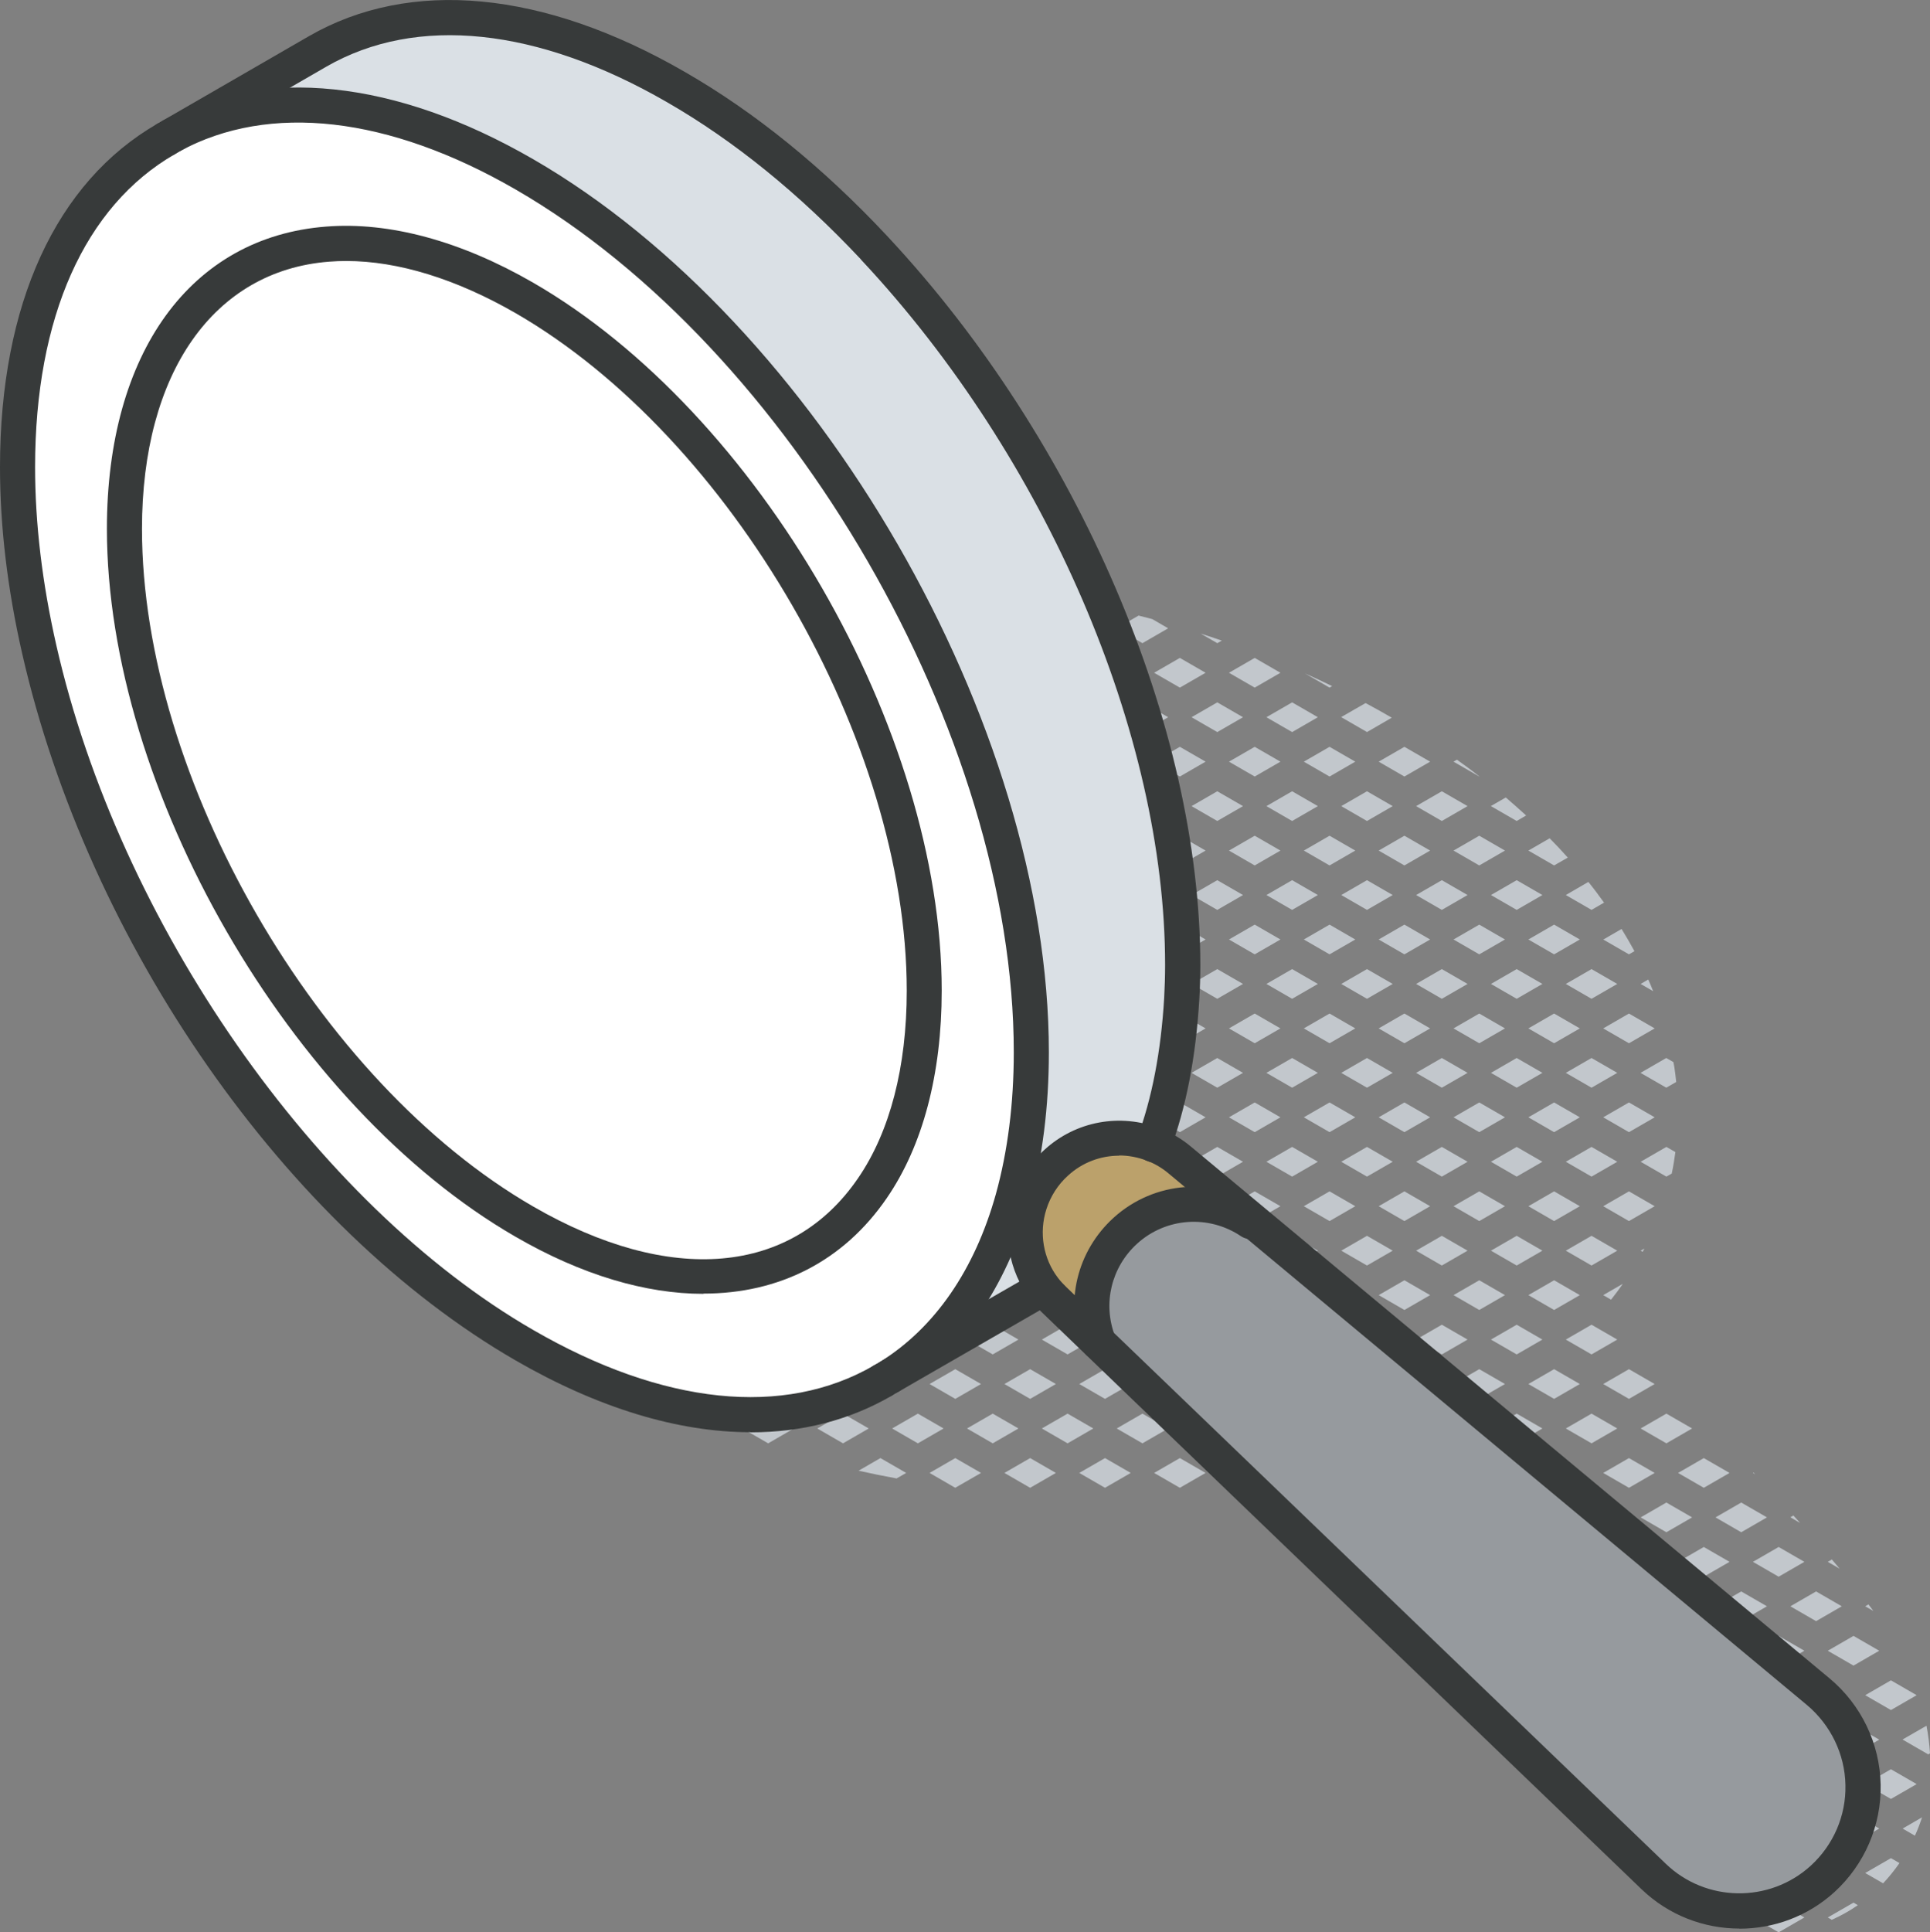 <svg xmlns="http://www.w3.org/2000/svg" id="Layer_2" viewBox="0 0 165.02 165.18"><rect x="0" y="0" width="165.02" height="165.18" fill="#808080" stroke="none"/><defs><style>.cls-1{fill:#fff;}.cls-2{fill:#969a9e;}.cls-3{fill:#bba16b;}.cls-4{fill:#c2c7cc;}.cls-5{fill:#dae0e5;}.cls-6{fill:#373a3a;}</style></defs><g id="icons"><g><g><path class="cls-4" d="M160.18,137.71c-.14-.19-.28-.38-.42-.56l-.28,.16,.7,.4Z"></path><path class="cls-4" d="M165.02,149.89c-.05-.79-.15-1.58-.3-2.37l-2.05,1.18,2.2,1.27,.15-.09Z"></path><path class="cls-4" d="M164.34,155.35l-1.66,.96,1.05,.61c.24-.52,.44-1.04,.61-1.57Z"></path><path class="cls-4" d="M156.28,133.51l1.02,.59c-.22-.26-.45-.53-.67-.79l-.35,.2Z"></path><polygon class="cls-4" points="156.28 141.11 158.48 142.38 160.68 141.11 158.48 139.84 156.28 141.11"></polygon><polygon class="cls-4" points="158.48 147.44 156.28 148.71 158.48 149.98 160.68 148.71 158.48 147.44"></polygon><polygon class="cls-4" points="159.48 144.91 161.68 146.18 163.88 144.91 161.68 143.64 159.48 144.91"></polygon><polygon class="cls-4" points="158.48 155.04 156.28 156.31 158.48 157.58 160.68 156.31 158.48 155.04"></polygon><polygon class="cls-4" points="163.88 152.51 161.68 151.24 159.48 152.51 161.68 153.78 163.88 152.51"></polygon><path class="cls-4" d="M156.28,163.91l.34,.2c.77-.34,1.52-.76,2.23-1.25l-.37-.22-2.2,1.27Z"></path><path class="cls-4" d="M159.48,160.11l1.53,.88c.5-.53,.97-1.11,1.4-1.73l-.73-.42-2.2,1.27Z"></path><path class="cls-4" d="M149.88,125.91l.19,.11s-.09-.09-.13-.14l-.05,.03Z"></path><polygon class="cls-4" points="149.88 133.51 152.08 134.78 154.28 133.51 152.08 132.24 149.88 133.51"></polygon><path class="cls-4" d="M153.92,130.19c-.19-.21-.39-.43-.58-.64l-.26,.15,.84,.49Z"></path><polygon class="cls-4" points="149.88 141.11 152.08 142.38 154.28 141.11 152.08 139.84 149.88 141.11"></polygon><polygon class="cls-4" points="153.08 137.31 155.28 138.58 157.48 137.31 155.28 136.04 153.08 137.31"></polygon><polygon class="cls-4" points="149.88 148.71 152.08 149.98 154.28 148.71 152.08 147.44 149.88 148.71"></polygon><polygon class="cls-4" points="153.08 144.91 155.28 146.18 157.48 144.91 155.28 143.64 153.08 144.91"></polygon><polygon class="cls-4" points="152.08 155.04 149.88 156.31 152.08 157.58 154.28 156.31 152.08 155.04"></polygon><polygon class="cls-4" points="157.48 152.51 155.28 151.24 153.08 152.51 155.28 153.78 157.48 152.51"></polygon><polygon class="cls-4" points="152.08 162.64 149.88 163.91 152.08 165.18 154.28 163.91 152.08 162.64"></polygon><polygon class="cls-4" points="155.28 158.84 153.08 160.11 155.28 161.38 157.48 160.11 155.28 158.84"></polygon><polygon class="cls-4" points="145.68 124.64 143.48 125.91 145.68 127.18 147.88 125.91 145.68 124.64"></polygon><polygon class="cls-4" points="145.68 132.24 143.48 133.51 145.68 134.78 147.88 133.51 145.68 132.24"></polygon><polygon class="cls-4" points="146.68 129.71 148.88 130.98 151.08 129.71 148.88 128.44 146.68 129.71"></polygon><polygon class="cls-4" points="143.48 141.11 145.68 142.38 147.88 141.11 145.68 139.84 143.48 141.11"></polygon><polygon class="cls-4" points="146.68 137.31 148.88 138.58 151.08 137.31 148.88 136.04 146.68 137.31"></polygon><polygon class="cls-4" points="143.48 148.71 145.68 149.98 147.88 148.71 145.68 147.44 143.48 148.71"></polygon><polygon class="cls-4" points="146.68 144.91 148.88 146.18 151.08 144.91 148.88 143.64 146.68 144.91"></polygon><polygon class="cls-4" points="143.48 156.31 145.68 157.58 147.88 156.31 145.68 155.04 143.48 156.31"></polygon><polygon class="cls-4" points="146.68 152.51 148.88 153.78 151.08 152.51 148.88 151.24 146.68 152.51"></polygon><path class="cls-4" d="M145.68,162.64l-1.13,.65c.75,.48,1.54,.88,2.35,1.18l.98-.56-2.2-1.27Z"></path><polygon class="cls-4" points="148.88 158.84 146.68 160.11 148.88 161.38 151.08 160.11 148.88 158.84"></polygon><path class="cls-4" d="M137.08,80.31l2.2,1.27,.47-.27c-.35-.64-.71-1.27-1.1-1.9l-1.57,.91Z"></path><polygon class="cls-4" points="137.08 87.91 139.28 89.18 141.48 87.91 139.28 86.64 137.08 87.91"></polygon><path class="cls-4" d="M140.28,84.11l1.07,.62c-.13-.33-.27-.67-.42-1l-.65,.38Z"></path><polygon class="cls-4" points="137.08 95.51 139.28 96.78 141.48 95.51 139.28 94.24 137.08 95.51"></polygon><path class="cls-4" d="M143.08,90.79l-.61-.35-2.2,1.27,2.2,1.27,.85-.49c-.04-.42-.1-.85-.16-1.28-.02-.14-.06-.28-.08-.42Z"></path><polygon class="cls-4" points="139.28 101.84 137.08 103.11 139.28 104.38 141.48 103.11 139.28 101.84"></polygon><path class="cls-4" d="M142.94,100.31c.13-.6,.23-1.22,.31-1.83l-.77-.44-2.2,1.27,2.2,1.27,.46-.26Z"></path><path class="cls-4" d="M137.08,110.71l.67,.39c.35-.44,.69-.9,1.01-1.36l-1.68,.97Z"></path><path class="cls-4" d="M140.45,107.01c.05-.09,.1-.19,.15-.28l-.32,.18,.17,.1Z"></path><polygon class="cls-4" points="140.28 122.11 142.48 123.38 144.68 122.11 142.48 120.84 140.28 122.11"></polygon><polygon class="cls-4" points="139.28 117.04 137.08 118.31 139.28 119.58 141.48 118.31 139.28 117.04"></polygon><polygon class="cls-4" points="137.08 125.91 139.28 127.18 141.48 125.91 139.28 124.64 137.08 125.91"></polygon><polygon class="cls-4" points="139.28 132.24 137.08 133.51 139.28 134.78 141.48 133.51 139.28 132.24"></polygon><polygon class="cls-4" points="142.48 128.44 140.28 129.71 142.48 130.98 144.68 129.71 142.48 128.44"></polygon><polygon class="cls-4" points="139.28 139.84 137.65 140.78 138.64 142.01 139.28 142.38 141.48 141.11 139.28 139.84"></polygon><polygon class="cls-4" points="144.68 137.31 142.48 136.04 140.28 137.31 142.48 138.58 144.68 137.31"></polygon><polygon class="cls-4" points="140.28 152.51 142.48 153.78 144.68 152.51 142.48 151.24 140.28 152.51"></polygon><path class="cls-4" d="M139.98,149.57l1.49-.86-.78-.45c-.27,.42-.51,.86-.72,1.31Z"></path><polygon class="cls-4" points="140.74 144.64 141.54 145.63 142.48 146.18 144.68 144.91 142.48 143.64 140.74 144.64"></polygon><path class="cls-4" d="M139.03,155.18c.09,.75,.26,1.5,.54,2.23l1.9-1.1-2.2-1.27-.24,.14Z"></path><path class="cls-4" d="M140.88,159.76c.32,.45,.65,.88,1.01,1.28l.59,.34,2.2-1.27-2.2-1.27-1.6,.92Z"></path><path class="cls-4" d="M130.68,72.71l2.2,1.27,1.17-.67c-.5-.56-1.01-1.11-1.55-1.65l-1.82,1.05Z"></path><polygon class="cls-4" points="132.88 79.04 130.68 80.31 132.88 81.58 135.08 80.31 132.88 79.04"></polygon><path class="cls-4" d="M135.81,75.39l-1.93,1.12,2.2,1.27,1.07-.62c-.43-.6-.87-1.19-1.34-1.77Z"></path><polygon class="cls-4" points="132.88 86.64 130.68 87.91 132.88 89.18 135.08 87.91 132.88 86.64"></polygon><polygon class="cls-4" points="136.08 82.84 133.88 84.11 136.08 85.38 138.28 84.11 136.08 82.84"></polygon><polygon class="cls-4" points="130.68 95.51 132.88 96.78 135.08 95.51 132.88 94.24 130.68 95.51"></polygon><polygon class="cls-4" points="133.88 91.71 136.08 92.98 138.28 91.71 136.08 90.44 133.88 91.71"></polygon><polygon class="cls-4" points="132.88 101.84 130.68 103.11 132.88 104.38 135.08 103.11 132.88 101.84"></polygon><polygon class="cls-4" points="136.08 98.04 133.88 99.31 136.08 100.58 138.28 99.31 136.08 98.04"></polygon><polygon class="cls-4" points="132.88 109.44 130.68 110.71 132.88 111.98 135.08 110.71 132.88 109.44"></polygon><polygon class="cls-4" points="133.88 106.91 136.08 108.18 138.28 106.91 136.08 105.64 133.88 106.91"></polygon><polygon class="cls-4" points="132.88 117.04 130.68 118.31 132.88 119.58 135.08 118.31 132.88 117.04"></polygon><polygon class="cls-4" points="136.08 113.24 133.88 114.51 136.08 115.78 138.28 114.51 136.08 113.24"></polygon><polygon class="cls-4" points="132.88 124.64 130.68 125.91 132.88 127.18 135.08 125.91 132.88 124.64"></polygon><polygon class="cls-4" points="136.08 120.84 133.88 122.11 136.08 123.38 138.28 122.11 136.08 120.84"></polygon><path class="cls-4" d="M131.44,133.07c.13,.16,1,1.23,1.35,1.66l.09,.05,2.2-1.27-2.2-1.27-1.44,.83Z"></path><polygon class="cls-4" points="133.88 129.71 136.08 130.98 138.28 129.71 136.08 128.44 133.88 129.71"></polygon><polygon class="cls-4" points="138.28 137.31 136.08 136.04 134.55 136.92 135.72 138.37 136.08 138.58 138.28 137.31"></polygon><path class="cls-4" d="M124.28,65.11l2.2,1.27h.02c-.63-.5-1.27-.97-1.93-1.44l-.29,.17Z"></path><polygon class="cls-4" points="124.28 72.71 126.48 73.98 128.68 72.71 126.48 71.44 124.28 72.71"></polygon><path class="cls-4" d="M127.48,68.91l2.2,1.27,.81-.47c-.57-.52-1.15-1.03-1.74-1.54l-1.27,.73Z"></path><polygon class="cls-4" points="124.28 80.31 126.48 81.58 128.68 80.31 126.48 79.04 124.28 80.31"></polygon><polygon class="cls-4" points="127.48 76.51 129.68 77.78 131.88 76.51 129.68 75.24 127.48 76.51"></polygon><polygon class="cls-4" points="124.28 87.91 126.48 89.18 128.68 87.91 126.48 86.64 124.28 87.91"></polygon><polygon class="cls-4" points="127.48 84.11 129.68 85.38 131.88 84.11 129.68 82.84 127.48 84.11"></polygon><polygon class="cls-4" points="128.68 95.51 126.48 94.24 124.28 95.51 126.48 96.78 128.68 95.51"></polygon><polygon class="cls-4" points="129.68 90.44 127.48 91.71 129.68 92.98 131.88 91.71 129.68 90.44"></polygon><polygon class="cls-4" points="128.68 103.11 126.48 101.84 124.28 103.11 126.48 104.38 128.68 103.11"></polygon><polygon class="cls-4" points="127.48 99.31 129.68 100.58 131.88 99.31 129.68 98.04 127.48 99.31"></polygon><polygon class="cls-4" points="128.68 110.71 126.48 109.44 124.28 110.71 126.48 111.98 128.68 110.71"></polygon><polygon class="cls-4" points="129.68 108.18 131.88 106.91 129.68 105.64 127.48 106.91 129.68 108.18"></polygon><polygon class="cls-4" points="126.48 119.58 128.68 118.31 126.48 117.04 124.28 118.31 126.48 119.58"></polygon><polygon class="cls-4" points="129.68 115.78 131.88 114.51 129.68 113.24 127.48 114.51 129.68 115.78"></polygon><path class="cls-4" d="M126.48,127.18l2.2-1.27-2.2-1.27-1.47,.85c.44,.54,.88,1.08,1.33,1.62l.13,.08Z"></path><polygon class="cls-4" points="129.68 123.38 131.88 122.11 129.68 120.84 127.48 122.11 129.68 123.38"></polygon><path class="cls-4" d="M129.67,130.97l2.2-1.27-2.2-1.27-1.47,.85c.49,.57,.98,1.13,1.46,1.69Z"></path><polygon class="cls-4" points="121.08 68.91 123.28 70.18 125.48 68.91 123.28 67.64 121.08 68.91"></polygon><polygon class="cls-4" points="120.08 66.38 122.28 65.11 120.08 63.84 117.88 65.11 120.08 66.38"></polygon><polygon class="cls-4" points="117.88 72.71 120.08 73.98 122.28 72.71 120.08 71.44 117.88 72.71"></polygon><polygon class="cls-4" points="117.88 80.31 120.08 81.58 122.28 80.31 120.08 79.04 117.88 80.31"></polygon><polygon class="cls-4" points="121.08 76.51 123.28 77.78 125.48 76.51 123.28 75.24 121.08 76.51"></polygon><polygon class="cls-4" points="117.88 87.91 120.08 89.18 122.28 87.91 120.08 86.64 117.88 87.91"></polygon><polygon class="cls-4" points="121.08 84.11 123.28 85.38 125.48 84.11 123.28 82.84 121.08 84.11"></polygon><polygon class="cls-4" points="117.88 95.51 120.08 96.78 122.28 95.51 120.08 94.24 117.88 95.51"></polygon><polygon class="cls-4" points="121.08 91.71 123.28 92.98 125.48 91.71 123.28 90.44 121.08 91.71"></polygon><polygon class="cls-4" points="122.28 103.11 120.08 101.84 117.88 103.11 120.08 104.38 122.28 103.11"></polygon><polygon class="cls-4" points="125.48 99.31 123.28 98.04 121.08 99.31 123.28 100.58 125.48 99.31"></polygon><polygon class="cls-4" points="122.28 110.71 120.08 109.44 117.88 110.71 120.08 111.98 122.28 110.71"></polygon><polygon class="cls-4" points="125.48 106.91 123.28 105.64 121.08 106.91 123.28 108.18 125.48 106.91"></polygon><polygon class="cls-4" points="122.28 118.31 120.08 117.04 117.88 118.31 120.08 119.58 122.28 118.31"></polygon><polygon class="cls-4" points="125.48 114.51 123.28 113.24 121.08 114.51 123.28 115.78 125.48 114.51"></polygon><path class="cls-4" d="M121.08,122.11l.84,.48c.23-.1,.47-.2,.7-.3,.24,.35,.49,.69,.74,1.04l2.12-1.22-2.2-1.27-2.2,1.27Z"></path><path class="cls-4" d="M113.68,58.78l.22-.13c-.77-.37-1.54-.74-2.33-1.09l2.11,1.22Z"></path><polygon class="cls-4" points="114.68 68.91 116.88 70.18 119.08 68.91 116.88 67.64 114.68 68.91"></polygon><polygon class="cls-4" points="111.48 65.11 113.68 66.38 115.88 65.11 113.68 63.84 111.48 65.11"></polygon><path class="cls-4" d="M116.88,62.58l2.12-1.23c-.73-.43-1.48-.84-2.24-1.25l-2.09,1.2,2.2,1.27Z"></path><polygon class="cls-4" points="111.48 72.71 113.68 73.98 115.88 72.71 113.68 71.44 111.48 72.71"></polygon><polygon class="cls-4" points="111.48 80.31 113.68 81.58 115.88 80.31 113.68 79.04 111.48 80.31"></polygon><polygon class="cls-4" points="114.68 76.51 116.88 77.78 119.08 76.51 116.88 75.24 114.68 76.51"></polygon><polygon class="cls-4" points="111.48 87.91 113.68 89.18 115.88 87.91 113.68 86.64 111.48 87.91"></polygon><polygon class="cls-4" points="114.68 84.11 116.88 85.38 119.08 84.11 116.88 82.84 114.68 84.11"></polygon><polygon class="cls-4" points="111.48 95.51 113.68 96.78 115.88 95.51 113.68 94.24 111.48 95.51"></polygon><polygon class="cls-4" points="114.68 91.71 116.88 92.98 119.08 91.71 116.88 90.44 114.68 91.71"></polygon><polygon class="cls-4" points="115.88 103.11 113.68 101.84 111.48 103.11 113.68 104.38 115.88 103.11"></polygon><polygon class="cls-4" points="119.08 99.31 116.88 98.04 114.68 99.31 116.88 100.58 119.08 99.31"></polygon><polygon class="cls-4" points="115.88 110.71 113.68 109.44 111.48 110.71 113.68 111.98 115.88 110.71"></polygon><polygon class="cls-4" points="119.08 106.91 116.88 105.64 114.68 106.91 116.88 108.18 119.08 106.91"></polygon><polygon class="cls-4" points="115.88 118.31 113.68 117.04 111.48 118.31 113.68 119.58 115.88 118.31"></polygon><polygon class="cls-4" points="119.08 114.51 116.88 113.24 114.68 114.51 116.88 115.78 119.08 114.51"></polygon><path class="cls-4" d="M113.68,124.64l-2.2,1.27,.12,.07c1.03-.24,2.04-.51,3.03-.79l-.94-.54Z"></path><polygon class="cls-4" points="119.08 122.11 116.88 120.84 114.68 122.11 116.88 123.38 119.08 122.11"></polygon><polygon class="cls-4" points="105.08 57.51 107.28 58.78 109.48 57.51 107.28 56.24 105.08 57.51"></polygon><polygon class="cls-4" points="108.28 68.91 110.48 70.18 112.68 68.91 110.48 67.64 108.28 68.91"></polygon><polygon class="cls-4" points="105.08 65.11 107.28 66.38 109.48 65.11 107.28 63.84 105.08 65.11"></polygon><polygon class="cls-4" points="108.28 61.31 110.48 62.58 112.68 61.31 110.48 60.04 108.28 61.31"></polygon><polygon class="cls-4" points="105.08 72.71 107.28 73.98 109.48 72.71 107.28 71.44 105.08 72.71"></polygon><polygon class="cls-4" points="105.08 80.31 107.28 81.58 109.48 80.31 107.28 79.04 105.08 80.31"></polygon><polygon class="cls-4" points="108.28 76.51 110.48 77.78 112.68 76.51 110.48 75.24 108.28 76.51"></polygon><polygon class="cls-4" points="105.08 87.91 107.28 89.18 109.48 87.91 107.28 86.64 105.08 87.91"></polygon><polygon class="cls-4" points="108.28 84.11 110.48 85.38 112.68 84.11 110.48 82.84 108.28 84.11"></polygon><polygon class="cls-4" points="105.08 95.51 107.28 96.78 109.48 95.51 107.28 94.24 105.08 95.51"></polygon><polygon class="cls-4" points="108.28 91.71 110.48 92.98 112.68 91.71 110.48 90.44 108.28 91.71"></polygon><polygon class="cls-4" points="109.48 103.11 107.28 101.84 105.08 103.11 107.28 104.38 109.48 103.11"></polygon><polygon class="cls-4" points="108.28 99.31 110.48 100.58 112.68 99.31 110.48 98.04 108.28 99.31"></polygon><polygon class="cls-4" points="109.48 110.71 107.28 109.44 105.08 110.71 107.28 111.98 109.48 110.71"></polygon><polygon class="cls-4" points="110.48 108.18 112.68 106.91 110.48 105.64 108.28 106.91 110.48 108.18"></polygon><polygon class="cls-4" points="109.48 118.31 107.28 117.04 105.08 118.31 107.28 119.58 109.48 118.31"></polygon><polygon class="cls-4" points="112.68 114.51 110.48 113.24 108.28 114.51 110.48 115.78 112.68 114.51"></polygon><path class="cls-4" d="M109.48,125.91l-2.2-1.27-2.2,1.27,1.74,1.01c.44-.07,.87-.14,1.3-.22l1.36-.78Z"></path><polygon class="cls-4" points="110.48 123.38 112.68 122.11 110.48 120.84 108.28 122.11 110.48 123.38"></polygon><polygon class="cls-4" points="98.68 57.51 100.88 58.78 103.08 57.51 100.88 56.24 98.68 57.51"></polygon><path class="cls-4" d="M102.66,54.16l1.42,.82,.39-.22c-.6-.21-1.2-.4-1.81-.6Z"></path><polygon class="cls-4" points="101.88 68.91 104.08 70.18 106.28 68.91 104.08 67.64 101.88 68.91"></polygon><polygon class="cls-4" points="98.68 65.11 100.88 66.38 103.08 65.11 100.88 63.84 98.68 65.11"></polygon><polygon class="cls-4" points="104.08 62.58 106.28 61.31 104.08 60.04 101.88 61.31 104.08 62.58"></polygon><polygon class="cls-4" points="98.68 72.71 100.88 73.98 103.08 72.71 100.88 71.44 98.68 72.71"></polygon><polygon class="cls-4" points="98.68 80.31 100.88 81.58 103.08 80.31 100.88 79.04 98.68 80.31"></polygon><polygon class="cls-4" points="101.88 76.51 104.08 77.78 106.28 76.51 104.08 75.24 101.88 76.51"></polygon><polygon class="cls-4" points="98.68 87.91 100.88 89.18 103.08 87.91 100.88 86.64 98.68 87.91"></polygon><polygon class="cls-4" points="101.88 84.11 104.08 85.38 106.28 84.11 104.08 82.84 101.88 84.11"></polygon><polygon class="cls-4" points="98.68 95.51 100.88 96.78 103.08 95.51 100.88 94.24 98.68 95.51"></polygon><polygon class="cls-4" points="101.88 91.71 104.08 92.98 106.28 91.71 104.08 90.44 101.88 91.71"></polygon><polygon class="cls-4" points="98.68 103.11 100.88 104.38 103.08 103.11 100.88 101.84 98.68 103.11"></polygon><polygon class="cls-4" points="106.28 99.31 104.08 98.04 101.88 99.31 104.08 100.58 106.28 99.31"></polygon><polygon class="cls-4" points="103.08 110.71 100.88 109.44 98.68 110.71 100.88 111.98 103.08 110.71"></polygon><polygon class="cls-4" points="106.28 106.91 104.08 105.64 101.88 106.91 104.08 108.18 106.28 106.91"></polygon><polygon class="cls-4" points="103.08 118.31 100.88 117.04 98.68 118.31 100.88 119.58 103.08 118.31"></polygon><polygon class="cls-4" points="106.28 114.51 104.08 113.24 101.88 114.51 104.08 115.78 106.28 114.51"></polygon><polygon class="cls-4" points="100.88 124.64 98.68 125.91 100.88 127.18 103.08 125.91 100.88 124.64"></polygon><polygon class="cls-4" points="106.28 122.11 104.08 120.84 101.88 122.11 104.08 123.38 106.28 122.11"></polygon><polygon class="cls-4" points="92.28 57.51 94.48 58.78 96.68 57.51 94.48 56.24 92.28 57.51"></polygon><polygon class="cls-4" points="97.68 54.98 99.88 53.71 98.52 52.92 97.35 52.62 95.48 53.71 97.68 54.98"></polygon><polygon class="cls-4" points="95.48 68.91 97.68 70.18 99.88 68.91 97.68 67.64 95.48 68.91"></polygon><polygon class="cls-4" points="91.28 67.64 89.08 68.91 91.28 70.18 93.48 68.91 91.28 67.64"></polygon><polygon class="cls-4" points="92.28 65.11 94.48 66.38 96.68 65.11 94.48 63.84 92.28 65.11"></polygon><polygon class="cls-4" points="95.48 61.31 97.68 62.58 99.88 61.31 97.68 60.04 95.48 61.31"></polygon><polygon class="cls-4" points="91.28 60.04 89.08 61.31 91.28 62.58 93.48 61.31 91.28 60.04"></polygon><polygon class="cls-4" points="92.28 72.71 94.48 73.98 96.68 72.71 94.48 71.44 92.28 72.71"></polygon><polygon class="cls-4" points="92.28 80.31 94.48 81.58 96.68 80.31 94.48 79.04 92.28 80.31"></polygon><polygon class="cls-4" points="95.48 76.51 97.68 77.78 99.88 76.51 97.68 75.24 95.48 76.51"></polygon><polygon class="cls-4" points="91.28 75.24 89.08 76.51 91.28 77.78 93.48 76.51 91.28 75.24"></polygon><polygon class="cls-4" points="92.28 87.91 94.48 89.18 96.68 87.91 94.48 86.64 92.28 87.91"></polygon><polygon class="cls-4" points="95.48 84.11 97.68 85.38 99.88 84.11 97.68 82.84 95.48 84.11"></polygon><polygon class="cls-4" points="91.28 82.84 89.08 84.11 91.28 85.38 93.48 84.11 91.28 82.84"></polygon><polygon class="cls-4" points="92.28 95.51 94.48 96.78 96.68 95.51 94.48 94.24 92.28 95.51"></polygon><polygon class="cls-4" points="95.48 91.71 97.68 92.98 99.88 91.71 97.68 90.44 95.48 91.71"></polygon><polygon class="cls-4" points="91.28 90.44 89.08 91.71 91.28 92.98 93.48 91.71 91.28 90.44"></polygon><polygon class="cls-4" points="92.28 103.11 94.48 104.38 96.68 103.11 94.48 101.84 92.28 103.11"></polygon><polygon class="cls-4" points="95.48 99.31 97.68 100.58 99.88 99.31 97.68 98.04 95.48 99.31"></polygon><polygon class="cls-4" points="91.28 98.04 89.08 99.31 91.28 100.58 93.48 99.31 91.28 98.04"></polygon><polygon class="cls-4" points="96.68 110.71 94.48 109.44 92.28 110.71 94.48 111.98 96.68 110.71"></polygon><polygon class="cls-4" points="97.68 108.18 99.88 106.91 97.68 105.64 95.48 106.91 97.68 108.18"></polygon><polygon class="cls-4" points="96.68 118.31 94.48 117.04 92.28 118.31 94.48 119.58 96.68 118.31"></polygon><polygon class="cls-4" points="99.88 114.51 97.68 113.24 95.48 114.51 97.68 115.78 99.88 114.51"></polygon><polygon class="cls-4" points="94.48 127.18 96.68 125.91 94.48 124.64 92.28 125.91 94.48 127.18"></polygon><polygon class="cls-4" points="97.68 123.38 99.88 122.11 97.68 120.84 95.48 122.11 97.68 123.38"></polygon><polygon class="cls-4" points="91.28 52.44 89.08 53.71 91.28 54.98 93.48 53.71 91.28 52.44"></polygon><path class="cls-4" d="M87.04,50.58l1.03,.6,.6-.34c-.54-.09-1.08-.18-1.63-.25Z"></path><polygon class="cls-4" points="88.08 58.78 90.28 57.51 88.08 56.24 85.88 57.51 88.08 58.78"></polygon><polygon class="cls-4" points="85.88 65.11 88.08 66.38 90.28 65.11 88.08 63.84 85.88 65.11"></polygon><polygon class="cls-4" points="85.88 72.71 88.08 73.98 90.28 72.71 88.08 71.44 85.88 72.71"></polygon><polygon class="cls-4" points="85.88 80.31 88.08 81.58 90.28 80.31 88.08 79.04 85.88 80.31"></polygon><polygon class="cls-4" points="85.88 87.91 88.08 89.18 90.28 87.91 88.08 86.64 85.88 87.91"></polygon><polygon class="cls-4" points="85.88 95.51 88.08 96.78 90.28 95.51 88.08 94.24 85.88 95.51"></polygon><polygon class="cls-4" points="85.88 103.11 88.08 104.38 90.28 103.11 88.08 101.84 85.88 103.11"></polygon><polygon class="cls-4" points="90.28 110.71 88.08 109.44 85.88 110.71 88.08 111.98 90.28 110.71"></polygon><polygon class="cls-4" points="93.48 106.91 91.28 105.64 89.08 106.91 91.28 108.18 93.48 106.91"></polygon><polygon class="cls-4" points="90.28 118.31 88.08 117.04 85.88 118.31 88.08 119.58 90.28 118.31"></polygon><polygon class="cls-4" points="93.48 114.51 91.28 113.24 89.08 114.51 91.28 115.78 93.48 114.51"></polygon><polygon class="cls-4" points="88.08 127.18 90.28 125.91 88.08 124.64 85.88 125.91 88.08 127.18"></polygon><polygon class="cls-4" points="93.48 122.11 91.28 120.84 89.08 122.11 91.28 123.38 93.48 122.11"></polygon><path class="cls-4" d="M83.45,50.15c-1.28-.13-2.58-.23-3.88-.3l-.1,.05,2.2,1.27,1.77-1.02Z"></path><polygon class="cls-4" points="79.48 57.51 81.68 58.78 83.88 57.51 81.68 56.24 79.48 57.51"></polygon><polygon class="cls-4" points="82.68 53.71 84.88 54.98 87.08 53.71 84.88 52.44 82.68 53.71"></polygon><polygon class="cls-4" points="82.68 68.91 84.88 70.18 87.08 68.91 84.88 67.64 82.68 68.91"></polygon><polygon class="cls-4" points="78.48 67.64 76.28 68.91 78.48 70.18 80.68 68.91 78.48 67.64"></polygon><polygon class="cls-4" points="79.48 65.11 81.68 66.38 83.88 65.11 81.68 63.84 79.48 65.11"></polygon><polygon class="cls-4" points="82.68 61.31 84.88 62.58 87.08 61.31 84.88 60.04 82.68 61.31"></polygon><polygon class="cls-4" points="78.48 60.04 76.28 61.31 78.48 62.58 80.68 61.31 78.48 60.04"></polygon><polygon class="cls-4" points="79.48 72.71 81.68 73.98 83.88 72.71 81.68 71.44 79.48 72.71"></polygon><polygon class="cls-4" points="79.48 80.31 81.68 81.58 83.88 80.31 81.68 79.04 79.48 80.31"></polygon><polygon class="cls-4" points="82.68 76.51 84.88 77.78 87.08 76.51 84.88 75.24 82.68 76.51"></polygon><polygon class="cls-4" points="78.48 75.24 76.28 76.51 78.48 77.78 80.68 76.51 78.48 75.24"></polygon><polygon class="cls-4" points="79.48 87.91 81.68 89.18 83.88 87.91 81.68 86.64 79.48 87.91"></polygon><polygon class="cls-4" points="82.68 84.11 84.88 85.38 87.08 84.11 84.88 82.84 82.68 84.11"></polygon><polygon class="cls-4" points="78.48 82.84 76.28 84.11 78.48 85.38 80.68 84.11 78.48 82.84"></polygon><polygon class="cls-4" points="79.48 95.51 81.68 96.78 83.88 95.51 81.68 94.24 79.48 95.51"></polygon><polygon class="cls-4" points="82.68 91.71 84.88 92.98 87.08 91.71 84.88 90.44 82.68 91.71"></polygon><polygon class="cls-4" points="78.48 90.44 76.28 91.71 78.48 92.98 80.68 91.71 78.48 90.44"></polygon><polygon class="cls-4" points="79.48 103.11 81.68 104.38 83.88 103.11 81.68 101.84 79.48 103.11"></polygon><polygon class="cls-4" points="82.68 99.31 84.88 100.58 87.08 99.31 84.88 98.04 82.68 99.31"></polygon><polygon class="cls-4" points="78.48 98.04 76.28 99.31 78.48 100.58 80.68 99.31 78.48 98.04"></polygon><polygon class="cls-4" points="83.88 110.71 81.68 109.44 79.48 110.71 81.68 111.98 83.88 110.71"></polygon><polygon class="cls-4" points="87.08 106.91 84.88 105.64 82.68 106.91 84.88 108.18 87.08 106.91"></polygon><polygon class="cls-4" points="78.48 108.18 80.68 106.91 78.48 105.64 76.28 106.91 78.48 108.18"></polygon><polygon class="cls-4" points="83.88 118.31 81.68 117.04 79.48 118.31 81.68 119.58 83.88 118.31"></polygon><polygon class="cls-4" points="87.08 114.51 84.88 113.24 82.68 114.51 84.88 115.78 87.08 114.51"></polygon><polygon class="cls-4" points="78.48 115.78 80.68 114.51 78.48 113.24 76.28 114.51 78.48 115.78"></polygon><polygon class="cls-4" points="81.66 127.17 81.69 127.17 83.88 125.91 81.68 124.64 79.48 125.91 81.66 127.17"></polygon><polygon class="cls-4" points="87.08 122.11 84.88 120.84 82.68 122.11 84.88 123.38 87.08 122.11"></polygon><polygon class="cls-4" points="78.48 123.38 80.68 122.11 78.48 120.84 76.28 122.11 78.48 123.38"></polygon><path class="cls-4" d="M77.48,49.91l-.29-.17c-1.26-.04-2.51-.05-3.75-.04l-.36,.21,2.2,1.27,2.2-1.27Z"></path><polygon class="cls-4" points="73.08 57.51 75.28 58.78 77.48 57.51 75.28 56.24 73.08 57.51"></polygon><polygon class="cls-4" points="76.28 53.71 78.48 54.98 80.68 53.71 78.48 52.44 76.28 53.71"></polygon><polygon class="cls-4" points="73.08 65.11 75.28 66.38 77.48 65.11 75.28 63.84 73.08 65.11"></polygon><polygon class="cls-4" points="73.08 72.71 75.28 73.98 77.48 72.71 75.28 71.44 73.08 72.71"></polygon><polygon class="cls-4" points="73.08 80.31 75.28 81.58 77.48 80.31 75.28 79.04 73.08 80.31"></polygon><polygon class="cls-4" points="73.08 87.91 75.28 89.18 77.48 87.91 75.28 86.64 73.08 87.91"></polygon><polygon class="cls-4" points="73.08 95.51 75.28 96.78 77.48 95.51 75.28 94.24 73.08 95.51"></polygon><polygon class="cls-4" points="77.48 103.11 75.28 101.84 73.08 103.11 75.28 104.38 77.48 103.11"></polygon><polygon class="cls-4" points="77.48 110.71 75.28 109.44 73.08 110.71 75.28 111.98 77.48 110.71"></polygon><polygon class="cls-4" points="75.28 119.58 77.48 118.31 75.28 117.04 73.08 118.31 75.28 119.58"></polygon><path class="cls-4" d="M77.48,125.91l-2.2-1.27-1.87,1.08c1.08,.24,2.16,.46,3.25,.66l.82-.47Z"></path><path class="cls-4" d="M71.08,49.91l-.26-.15c-1.34,.05-2.67,.13-3.97,.25l2.03,1.17,2.2-1.27Z"></path><polygon class="cls-4" points="66.68 57.51 68.88 58.78 71.08 57.51 68.88 56.24 66.68 57.51"></polygon><polygon class="cls-4" points="69.88 53.71 72.08 54.98 74.28 53.71 72.08 52.44 69.88 53.71"></polygon><polygon class="cls-4" points="69.88 68.91 72.08 70.18 74.28 68.91 72.08 67.64 69.88 68.91"></polygon><polygon class="cls-4" points="66.68 65.11 68.88 66.38 71.08 65.11 68.88 63.84 66.68 65.11"></polygon><polygon class="cls-4" points="69.88 61.31 72.08 62.58 74.28 61.31 72.08 60.04 69.88 61.31"></polygon><polygon class="cls-4" points="66.68 72.71 68.88 73.98 71.08 72.71 68.88 71.44 66.68 72.71"></polygon><polygon class="cls-4" points="66.68 80.31 68.88 81.58 71.08 80.31 68.88 79.04 66.68 80.31"></polygon><polygon class="cls-4" points="69.88 76.51 72.08 77.78 74.28 76.51 72.08 75.24 69.88 76.51"></polygon><polygon class="cls-4" points="66.68 87.91 68.88 89.18 71.08 87.91 68.88 86.64 66.68 87.91"></polygon><polygon class="cls-4" points="69.88 84.11 72.08 85.38 74.28 84.11 72.08 82.84 69.88 84.11"></polygon><polygon class="cls-4" points="71.08 95.51 68.88 94.24 66.68 95.51 68.88 96.78 71.08 95.51"></polygon><polygon class="cls-4" points="69.88 91.71 72.08 92.98 74.28 91.71 72.08 90.44 69.88 91.71"></polygon><polygon class="cls-4" points="71.08 103.11 68.88 101.84 66.68 103.11 68.88 104.38 71.08 103.11"></polygon><polygon class="cls-4" points="74.28 99.31 72.08 98.04 69.88 99.31 72.08 100.58 74.28 99.31"></polygon><polygon class="cls-4" points="71.08 110.71 68.88 109.44 66.68 110.71 68.88 111.98 71.08 110.71"></polygon><polygon class="cls-4" points="74.28 106.91 72.08 105.64 69.88 106.91 72.08 108.18 74.28 106.91"></polygon><polygon class="cls-4" points="71.08 118.31 68.88 117.04 66.68 118.31 68.88 119.58 71.08 118.31"></polygon><polygon class="cls-4" points="74.28 114.51 72.08 113.24 69.88 114.51 72.08 115.78 74.28 114.51"></polygon><polygon class="cls-4" points="69.88 122.11 72.08 123.38 74.28 122.11 72.08 120.84 69.88 122.11"></polygon><path class="cls-4" d="M63.99,50.3c-.82,.1-1.63,.22-2.43,.34l.92,.53,1.51-.87Z"></path><polygon class="cls-4" points="60.28 57.51 62.48 58.78 64.68 57.51 62.48 56.24 60.28 57.51"></polygon><polygon class="cls-4" points="63.48 53.71 65.68 54.98 67.88 53.71 65.68 52.44 63.48 53.71"></polygon><polygon class="cls-4" points="63.48 68.91 65.68 70.18 67.88 68.91 65.68 67.64 63.48 68.91"></polygon><polygon class="cls-4" points="60.28 65.11 62.48 66.38 64.68 65.11 62.48 63.84 60.28 65.11"></polygon><polygon class="cls-4" points="63.48 61.31 65.68 62.58 67.88 61.31 65.68 60.04 63.48 61.31"></polygon><polygon class="cls-4" points="60.28 72.71 62.48 73.98 64.68 72.71 62.48 71.44 60.28 72.71"></polygon><polygon class="cls-4" points="60.28 80.31 62.48 81.58 64.68 80.31 62.48 79.04 60.28 80.31"></polygon><polygon class="cls-4" points="63.48 76.51 65.68 77.78 67.88 76.51 65.68 75.24 63.48 76.51"></polygon><polygon class="cls-4" points="60.28 87.91 62.48 89.18 64.68 87.91 62.48 86.64 60.28 87.91"></polygon><polygon class="cls-4" points="63.48 84.11 65.68 85.38 67.88 84.11 65.68 82.84 63.48 84.11"></polygon><polygon class="cls-4" points="60.28 95.51 62.48 96.78 64.68 95.51 62.48 94.24 60.28 95.51"></polygon><polygon class="cls-4" points="63.48 91.71 65.68 92.98 67.88 91.71 65.68 90.44 63.48 91.71"></polygon><polygon class="cls-4" points="64.68 103.11 62.48 101.84 60.28 103.11 62.48 104.38 64.68 103.11"></polygon><polygon class="cls-4" points="67.88 99.31 65.68 98.04 63.48 99.31 65.68 100.58 67.88 99.31"></polygon><polygon class="cls-4" points="64.68 110.71 62.48 109.44 60.28 110.71 62.48 111.98 64.68 110.71"></polygon><polygon class="cls-4" points="67.88 106.91 65.68 105.64 63.48 106.91 65.68 108.18 67.88 106.91"></polygon><polygon class="cls-4" points="64.68 118.31 62.48 117.04 60.28 118.31 62.48 119.58 64.68 118.31"></polygon><polygon class="cls-4" points="67.88 114.51 65.68 113.24 63.48 114.51 65.68 115.78 67.88 114.51"></polygon><polygon class="cls-4" points="67.88 122.11 65.68 120.84 63.48 122.11 65.68 123.38 67.88 122.11"></polygon><polygon class="cls-4" points="56.08 58.78 58.28 57.51 56.08 56.24 53.88 57.51 56.08 58.78"></polygon><polygon class="cls-4" points="61.48 53.71 59.28 52.44 57.08 53.71 59.28 54.98 61.48 53.71"></polygon><polygon class="cls-4" points="57.08 68.91 59.28 70.18 61.48 68.91 59.28 67.64 57.08 68.91"></polygon><polygon class="cls-4" points="53.88 65.11 56.08 66.38 58.28 65.11 56.08 63.84 53.88 65.11"></polygon><polygon class="cls-4" points="57.08 61.31 59.28 62.58 61.48 61.31 59.28 60.04 57.08 61.31"></polygon><polygon class="cls-4" points="53.88 72.71 56.08 73.98 58.28 72.71 56.08 71.44 53.88 72.71"></polygon><polygon class="cls-4" points="53.88 80.31 56.08 81.58 58.28 80.31 56.08 79.04 53.88 80.31"></polygon><polygon class="cls-4" points="57.08 76.51 59.28 77.78 61.48 76.51 59.28 75.24 57.08 76.51"></polygon><polygon class="cls-4" points="53.88 87.91 56.08 89.18 58.28 87.91 56.08 86.64 53.88 87.91"></polygon><polygon class="cls-4" points="57.08 84.11 59.28 85.38 61.48 84.11 59.28 82.84 57.08 84.11"></polygon><polygon class="cls-4" points="58.28 95.51 56.08 94.24 53.88 95.51 56.08 96.78 58.28 95.51"></polygon><polygon class="cls-4" points="57.08 91.71 59.28 92.98 61.48 91.71 59.28 90.44 57.08 91.71"></polygon><polygon class="cls-4" points="58.28 103.11 56.08 101.84 53.88 103.11 56.08 104.38 58.28 103.11"></polygon><polygon class="cls-4" points="61.48 99.31 59.28 98.04 57.08 99.31 59.28 100.58 61.48 99.31"></polygon><polygon class="cls-4" points="56.08 111.98 58.28 110.71 56.08 109.44 53.88 110.71 56.08 111.98"></polygon><polygon class="cls-4" points="61.48 106.91 59.28 105.64 57.08 106.91 59.28 108.18 61.48 106.91"></polygon><polygon class="cls-4" points="56.08 117.04 53.88 118.31 56.08 119.58 58.28 118.31 56.08 117.04"></polygon><polygon class="cls-4" points="61.48 114.51 59.28 113.24 57.08 114.51 59.28 115.78 61.48 114.51"></polygon><path class="cls-4" d="M61.48,122.11l-2.2-1.27-.52,.3c.86,.35,1.73,.7,2.62,1.03l.1-.06Z"></path><polygon class="cls-4" points="51.88 57.51 49.68 56.24 47.48 57.51 49.68 58.78 51.88 57.51"></polygon><path class="cls-4" d="M55.08,53.71l-2.06-1.19c-.2,.06-.39,.12-.59,.18l-1.75,1.01,2.2,1.27,2.2-1.27Z"></path><polygon class="cls-4" points="50.68 68.91 52.88 70.18 55.08 68.91 52.88 67.64 50.68 68.91"></polygon><polygon class="cls-4" points="47.48 65.11 49.68 66.38 51.88 65.11 49.68 63.84 47.48 65.11"></polygon><polygon class="cls-4" points="50.68 61.31 52.88 62.58 55.08 61.31 52.88 60.04 50.68 61.31"></polygon><polygon class="cls-4" points="47.48 72.71 49.68 73.98 51.88 72.71 49.68 71.44 47.48 72.71"></polygon><polygon class="cls-4" points="47.48 80.31 49.68 81.58 51.88 80.31 49.68 79.04 47.48 80.31"></polygon><polygon class="cls-4" points="50.68 76.51 52.88 77.78 55.08 76.51 52.88 75.24 50.68 76.51"></polygon><polygon class="cls-4" points="47.48 87.91 49.68 89.18 51.88 87.91 49.68 86.64 47.48 87.91"></polygon><polygon class="cls-4" points="50.68 84.11 52.88 85.38 55.08 84.11 52.88 82.84 50.68 84.11"></polygon><polygon class="cls-4" points="51.88 95.51 49.68 94.24 47.48 95.51 49.68 96.78 51.88 95.51"></polygon><polygon class="cls-4" points="50.68 91.71 52.88 92.98 55.08 91.71 52.88 90.44 50.68 91.71"></polygon><polygon class="cls-4" points="51.88 103.11 49.68 101.84 47.48 103.11 49.68 104.38 51.88 103.11"></polygon><polygon class="cls-4" points="55.08 99.31 52.88 98.04 50.68 99.31 52.88 100.58 55.08 99.31"></polygon><polygon class="cls-4" points="51.88 110.71 49.68 109.44 47.48 110.71 49.68 111.98 51.88 110.71"></polygon><polygon class="cls-4" points="55.08 106.91 52.88 105.64 50.68 106.91 52.88 108.18 55.08 106.91"></polygon><polygon class="cls-4" points="52.88 115.78 55.08 114.51 52.88 113.24 50.68 114.51 52.88 115.78"></polygon><path class="cls-4" d="M45.48,57.51l-2.16-1.24c-.23,.12-.47,.23-.7,.35l-1.54,.89,2.2,1.27,2.2-1.27Z"></path><path class="cls-4" d="M47.42,54.43c-.37,.15-.75,.29-1.12,.45l.17,.1,.94-.54Z"></path><polygon class="cls-4" points="44.28 68.91 46.48 70.18 48.68 68.91 46.48 67.64 44.28 68.91"></polygon><polygon class="cls-4" points="37.88 68.91 40.08 70.18 42.28 68.91 40.08 67.64 37.88 68.91"></polygon><polygon class="cls-4" points="41.08 65.11 43.28 66.38 45.48 65.11 43.28 63.84 41.08 65.11"></polygon><polygon class="cls-4" points="44.28 61.31 46.48 62.58 48.68 61.31 46.48 60.04 44.28 61.31"></polygon><polygon class="cls-4" points="41.08 72.71 43.28 73.98 45.48 72.71 43.28 71.44 41.08 72.71"></polygon><polygon class="cls-4" points="41.08 80.31 43.28 81.58 45.48 80.31 43.28 79.04 41.08 80.31"></polygon><polygon class="cls-4" points="44.28 76.51 46.48 77.78 48.68 76.51 46.48 75.24 44.28 76.51"></polygon><polygon class="cls-4" points="41.08 87.91 43.28 89.18 45.48 87.91 43.28 86.64 41.08 87.91"></polygon><polygon class="cls-4" points="44.28 84.11 46.48 85.38 48.68 84.11 46.48 82.84 44.28 84.11"></polygon><polygon class="cls-4" points="45.48 95.51 43.28 94.24 41.08 95.51 43.28 96.78 45.48 95.51"></polygon><polygon class="cls-4" points="44.28 91.71 46.48 92.98 48.68 91.71 46.48 90.44 44.28 91.71"></polygon><polygon class="cls-4" points="45.48 103.11 43.28 101.84 41.08 103.11 43.28 104.38 45.48 103.11"></polygon><polygon class="cls-4" points="48.68 99.31 46.48 98.04 44.28 99.31 46.48 100.58 48.68 99.31"></polygon><polygon class="cls-4" points="45.48 110.71 43.28 109.44 41.08 110.71 43.28 111.98 45.48 110.71"></polygon><polygon class="cls-4" points="48.68 106.91 46.48 105.64 44.28 106.91 46.48 108.18 48.68 106.91"></polygon><path class="cls-4" d="M48.68,114.51l-2.2-1.27-1.32,.76c.68,.45,1.38,.9,2.09,1.34l1.43-.83Z"></path><polygon class="cls-4" points="36.88 66.38 39.08 65.11 36.88 63.84 34.68 65.11 36.88 66.38"></polygon><polygon class="cls-4" points="42.28 61.31 40.08 60.04 37.88 61.31 40.08 62.58 42.28 61.31"></polygon><polygon class="cls-4" points="34.68 72.71 36.88 73.98 39.08 72.71 36.88 71.44 34.68 72.71"></polygon><polygon class="cls-4" points="34.68 80.31 36.88 81.58 39.08 80.31 36.88 79.04 34.68 80.31"></polygon><polygon class="cls-4" points="37.88 76.51 40.08 77.78 42.28 76.51 40.08 75.24 37.88 76.51"></polygon><polygon class="cls-4" points="34.68 87.91 36.88 89.18 39.08 87.91 36.88 86.64 34.68 87.91"></polygon><polygon class="cls-4" points="37.88 84.11 40.08 85.38 42.28 84.11 40.08 82.84 37.88 84.11"></polygon><polygon class="cls-4" points="36.88 96.78 39.08 95.51 36.88 94.24 34.68 95.51 36.88 96.78"></polygon><polygon class="cls-4" points="37.88 91.71 40.08 92.98 42.28 91.71 40.08 90.44 37.88 91.71"></polygon><polygon class="cls-4" points="36.88 104.38 39.08 103.11 36.88 101.84 34.68 103.11 36.88 104.38"></polygon><polygon class="cls-4" points="40.08 100.58 42.28 99.31 40.08 98.04 37.88 99.31 40.08 100.58"></polygon><polygon class="cls-4" points="42.28 106.91 40.08 105.64 37.88 106.91 40.08 108.18 42.28 106.91"></polygon><path class="cls-4" d="M32.68,65.11l-.87-.5c-.52,.55-1.01,1.11-1.48,1.69l.15,.08,2.2-1.27Z"></path><path class="cls-4" d="M35.59,61.14c-.46,.36-.91,.73-1.34,1.11l1.63-.94-.29-.17Z"></path><polygon class="cls-4" points="28.28 72.71 30.48 73.98 32.68 72.71 30.48 71.44 28.28 72.71"></polygon><polygon class="cls-4" points="33.68 70.18 35.88 68.91 33.68 67.64 31.48 68.91 33.68 70.18"></polygon><polygon class="cls-4" points="30.48 81.58 32.68 80.31 30.48 79.04 28.28 80.31 30.48 81.58"></polygon><polygon class="cls-4" points="31.48 76.51 33.68 77.78 35.88 76.51 33.68 75.24 31.48 76.51"></polygon><polygon class="cls-4" points="32.68 87.91 30.48 86.64 28.28 87.91 30.48 89.18 32.68 87.91"></polygon><polygon class="cls-4" points="31.48 84.11 33.68 85.38 35.88 84.11 33.68 82.84 31.48 84.11"></polygon><polygon class="cls-4" points="30.48 96.78 32.68 95.51 30.48 94.24 28.28 95.51 30.48 96.78"></polygon><polygon class="cls-4" points="33.68 92.98 35.88 91.71 33.68 90.44 31.48 91.71 33.68 92.98"></polygon><polygon class="cls-4" points="33.68 100.58 35.88 99.31 33.68 98.04 31.48 99.31 33.68 100.58"></polygon></g><g><g><path class="cls-2" d="M155.47,144.62c4.96,4.14,5.14,11.66,.37,16-4.11,3.74-10.44,3.66-14.45-.21l-47.47-45.66c-1.22-3.23-.44-7.05,2.3-9.53,2.98-2.71,7.41-3,10.72-.78l.09-.13,48.44,40.31Z"></path><path class="cls-3" d="M107.03,104.31l-.09,.13c-3.3-2.21-7.73-1.93-10.72,.78-2.74,2.49-3.52,6.31-2.3,9.53l-3.78-3.63c-.32-.31-.6-.62-.85-.95-1.61-2.1-2.01-4.83-1.24-7.26,.41-1.32,1.17-2.54,2.27-3.53,2.3-2.1,5.53-2.62,8.31-1.54,.79,.31,1.54,.74,2.23,1.31l6.18,5.16Z"></path><path class="cls-5" d="M101.13,82.49c0,.98-.03,1.95-.08,2.89-.27,4.7-1.07,8.87-2.42,12.47-2.78-1.08-6.01-.56-8.31,1.54-1.1,.99-1.86,2.21-2.27,3.53-.77,2.43-.36,5.15,1.24,7.26l-.73,.3s-.08,.05-.13,.07l-12.38,7.14c4.91-3.06,8.59-8.22,10.54-15.2,1.02-3.68,1.58-7.87,1.58-12.52,0-27.63-19.41-61.24-43.34-75.05-11.73-6.77-22.37-7.53-30.17-3.3l12.49-7.21C35-.13,45.83,.53,57.79,7.44c6.03,3.47,11.77,8.21,16.99,13.78h0c15.49,16.58,26.35,40.59,26.35,61.27Z"></path><path class="cls-1" d="M88.17,89.97c0,4.65-.56,8.84-1.58,12.52-1.95,6.98-5.62,12.14-10.54,15.2l-.11,.05-.47,.27c-7.84,4.55-18.67,3.89-30.64-3.03C25.27,103.7,8.73,79.18,3.36,55.51c-1.2-5.28-1.86-10.54-1.86-15.58,0-13.83,4.85-23.53,12.7-28.05l.46-.26c7.8-4.23,18.45-3.47,30.17,3.3,23.93,13.82,43.34,47.42,43.34,75.05Zm-13.56,11.59c2.82-4.1,4.42-9.8,4.42-16.86,0-21.81-15.31-48.33-34.19-59.22-6.13-3.53-11.86-5-16.83-4.6-10.37,.79-17.36,9.61-17.36,24.33,0,21.81,15.31,48.33,34.19,59.22,12.77,7.38,23.9,5.73,29.77-2.87Z"></path><path class="cls-1" d="M79.03,84.69c0,7.07-1.6,12.76-4.42,16.86-5.87,8.6-17,10.25-29.77,2.87C25.96,93.53,10.64,67.02,10.64,45.21c0-14.72,7-23.54,17.36-24.33,4.97-.4,10.7,1.07,16.83,4.6,18.88,10.89,34.19,37.41,34.19,59.22Z"></path></g><g><path class="cls-6" d="M64.18,122.43c-6.2,0-13.03-2.06-20.1-6.14C24.5,104.98,7.54,80.69,1.89,55.84c-1.26-5.52-1.89-10.87-1.89-15.91C0,26,4.78,15.58,13.45,10.58c.72-.41,1.63-.17,2.05,.55,.41,.72,.17,1.63-.55,2.05C7.24,17.62,3,27.12,3,39.93c0,4.81,.61,9.94,1.82,15.25,5.39,23.71,22.15,47.77,40.77,58.51,11.1,6.42,21.45,7.49,29.14,3.03,.72-.42,1.63-.17,2.05,.55,.41,.72,.17,1.64-.55,2.05-3.59,2.08-7.65,3.12-12.04,3.12Z"></path><path class="cls-6" d="M76.06,119.18c-.5,0-.99-.25-1.27-.71-.44-.7-.22-1.63,.48-2.07,4.66-2.9,8.07-7.85,9.88-14.33,1.01-3.64,1.53-7.72,1.53-12.12,0-27.11-19.1-60.19-42.59-73.75-10.86-6.27-21.05-7.43-28.71-3.28-.73,.39-1.64,.12-2.03-.6-.4-.73-.12-1.64,.6-2.03,8.61-4.67,19.85-3.49,31.64,3.32,24.31,14.04,44.09,48.29,44.09,76.35,0,4.67-.55,9.01-1.64,12.92-2.02,7.21-5.88,12.77-11.19,16.07-.25,.15-.52,.23-.79,.23Z"></path><path class="cls-6" d="M60.15,110.6c-4.94,0-10.42-1.61-16.07-4.88C24.82,94.61,9.14,67.46,9.14,45.2c0-15.05,7.18-24.94,18.74-25.83,5.39-.43,11.51,1.22,17.7,4.79,19.27,11.12,34.94,38.27,34.94,60.52,0,7.13-1.62,13.25-4.68,17.71-3.71,5.43-9.23,8.19-15.69,8.19ZM29.6,22.31c-.5,0-.99,.02-1.48,.06-9.85,.77-15.98,9.5-15.98,22.84,0,21.3,15,47.28,33.44,57.92,11.73,6.78,22.12,5.88,27.79-2.42,2.72-3.96,4.16-9.5,4.16-16.02,0-21.3-15-47.28-33.44-57.92-5.09-2.93-10.06-4.46-14.49-4.46Z"></path><path class="cls-6" d="M98.63,99.35c-.18,0-.35-.03-.53-.1-.78-.29-1.17-1.16-.88-1.93,1.27-3.39,2.05-7.44,2.32-12.03,.05-.93,.08-1.87,.08-2.8,0-19.74-10.18-43.38-25.94-60.23-.03-.04-.07-.07-.09-.11-5.27-5.61-10.83-10.12-16.55-13.41-11.08-6.4-21.43-7.48-29.14-3.04l-12.95,7.48c-.72,.41-1.63,.17-2.05-.55-.41-.72-.17-1.63,.55-2.05L26.4,3.1C35.07-1.9,46.49-.82,58.54,6.14c6.01,3.45,11.84,8.18,17.34,14.06,.03,.04,.07,.08,.1,.11,16.2,17.37,26.65,41.76,26.65,62.18,0,.99-.03,1.99-.09,2.98-.29,4.89-1.13,9.23-2.51,12.91-.23,.6-.8,.97-1.4,.97Z"></path><path class="cls-6" d="M75.48,119.51c-.52,0-1.02-.27-1.3-.75-.41-.72-.17-1.63,.55-2.05,0,0,13.11-7.56,13.18-7.59,.74-.36,1.64-.06,2.01,.69,.35,.73,.07,1.6-.64,1.98-.05,.03-.14,.08-.17,.1l-12.88,7.42c-.24,.14-.5,.2-.75,.2Z"></path><path class="cls-6" d="M148.73,164.86c-3.03,0-6.05-1.13-8.38-3.37l-51.24-49.28c-.38-.37-.72-.74-1-1.12-1.87-2.44-2.42-5.66-1.49-8.62,.5-1.6,1.43-3.05,2.69-4.19,2.67-2.44,6.45-3.14,9.86-1.83,.96,.37,1.85,.89,2.64,1.55l54.62,45.47c2.71,2.26,4.3,5.57,4.37,9.08,.07,3.49-1.37,6.83-3.95,9.19-2.3,2.09-5.21,3.13-8.12,3.13Zm-53.04-66.07c-1.59,0-3.15,.58-4.37,1.7-.87,.78-1.5,1.78-1.85,2.87-.65,2.03-.27,4.24,1,5.89,.2,.26,.44,.52,.71,.78l51.24,49.28c3.43,3.31,8.87,3.39,12.4,.18,1.94-1.77,3.03-4.28,2.97-6.9-.05-2.64-1.26-5.13-3.29-6.84l-54.62-45.47c-.54-.45-1.15-.81-1.81-1.06-.78-.3-1.59-.45-2.39-.45Z"></path><path class="cls-6" d="M93.92,116.25c-.61,0-1.17-.37-1.4-.97-1.5-3.95-.44-8.33,2.69-11.18,3.48-3.16,8.65-3.54,12.56-.92,.69,.46,.87,1.39,.41,2.08-.46,.69-1.39,.87-2.08,.41-2.76-1.85-6.41-1.59-8.87,.64-2.21,2.01-2.96,5.11-1.9,7.89,.29,.77-.1,1.64-.87,1.93-.18,.07-.36,.1-.53,.1Z"></path></g></g></g></g></svg>